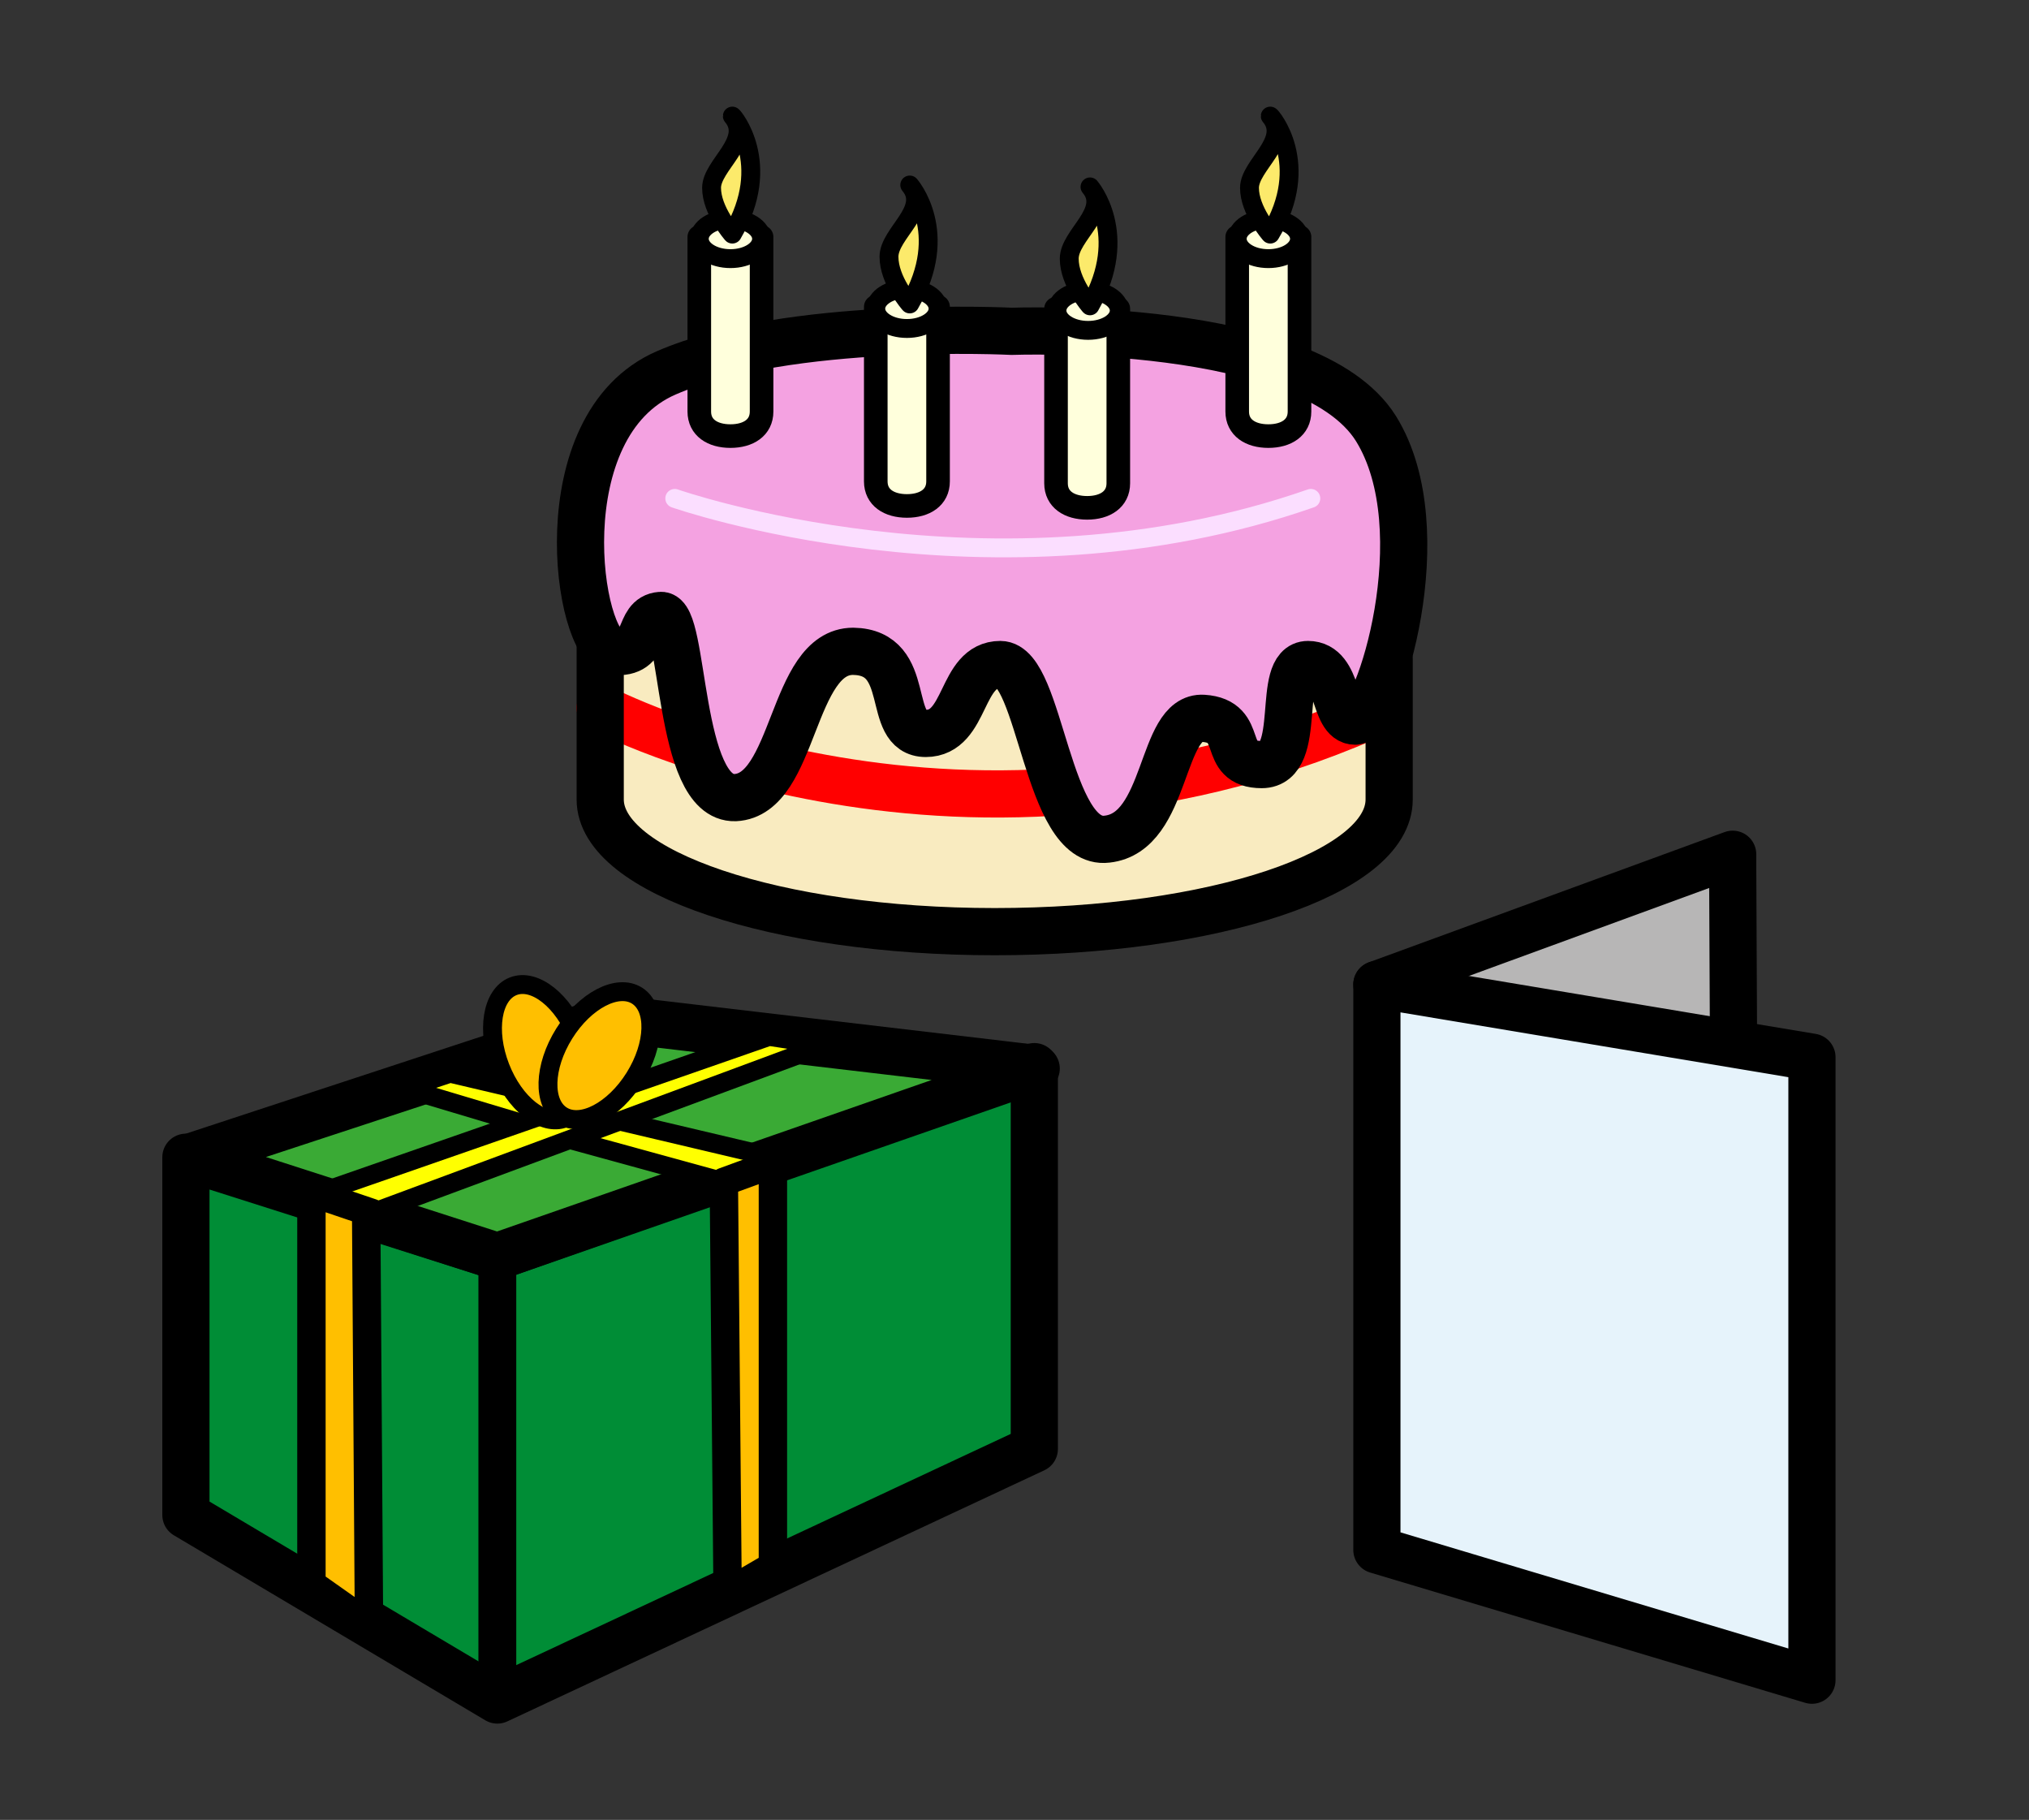 <?xml version="1.0" encoding="utf-8"?>
<!-- Generator: Adobe Illustrator 28.5.0, SVG Export Plug-In . SVG Version: 9.03 Build 54727)  -->
<svg version="1.1" baseProfile="tiny" id="Layer_1" xmlns="http://www.w3.org/2000/svg" xmlns:xlink="http://www.w3.org/1999/xlink"
	 x="0px" y="0px" viewBox="0 0 215 192.8" overflow="visible" xml:space="preserve">
<rect x="0" y="0" width="215" height="192.8" fill="#333333" stroke="none"/>
<polygon fill="#008D36" points="52.7,133.1 109.6,113 109.6,153.5 52.7,180.1 19.7,160.5 19.7,122.6 "/>
<polyline fill="none" stroke="#000000" stroke-width="5" stroke-linecap="round" stroke-linejoin="round" stroke-miterlimit="10" points="
	52.7,133.1 109.6,113 109.6,153.5 52.7,180.1 19.7,160.5 19.7,122.6 52.7,133.1 "/>
<line fill="none" stroke="#000000" stroke-width="4.01" stroke-linecap="round" stroke-linejoin="round" stroke-miterlimit="10" x1="52.7" y1="179.6" x2="52.7" y2="132.7"/>
<polygon fill="#3AAA35" points="109.8,113.2 64.8,107.9 20.1,122.6 52.7,133.1 "/>
<polyline fill="none" stroke="#000000" stroke-width="5" stroke-linecap="round" stroke-linejoin="round" stroke-miterlimit="10" points="
	109.8,113.2 64.8,107.9 20.1,122.6 52.7,133.1 109.8,113.2 "/>
<polygon fill="#B7B6B6" points="145.2,104.7 183.6,90.5 183.6,91.2 183.7,113 "/>
<polyline fill="none" stroke="#000000" stroke-width="5" stroke-linecap="round" stroke-linejoin="round" stroke-miterlimit="10" points="
	145.9,104.3 183.6,90.5 183.6,91.2 183.7,113 145.9,104.3 "/>
<polygon fill="#E6F3FB" points="145.9,104.3 145.9,164.2 192,178 192,112 "/>
<polyline fill="none" stroke="#000000" stroke-width="5" stroke-linecap="round" stroke-linejoin="round" stroke-miterlimit="10" points="
	145.9,104.3 145.9,164.2 192,178 192,112 145.9,104.3 "/>
<polygon fill="#FFFF00" points="81.9,123.3 81.9,122.6 65.8,118.8 61.3,116.9 47.7,113.7 42.9,115.3 54.6,118.8 60.3,120.7 
	76.7,125.2 "/>
<polyline fill="none" stroke="#000000" stroke-width="2" stroke-linecap="round" stroke-linejoin="round" stroke-miterlimit="10" points="
	81.9,123.3 81.9,122.6 65.8,118.8 61.3,116.9 47.7,113.7 42.9,115.3 54.6,118.8 60.3,120.7 76.7,125.2 81.9,123.3 "/>
<polygon fill="#FFFF00" points="39.4,128.5 87.4,110.7 81.5,109.8 33.5,126.5 "/>
<polyline fill="none" stroke="#000000" stroke-width="2" stroke-linecap="round" stroke-linejoin="round" stroke-miterlimit="10" points="
	39.4,128.5 87.4,110.7 81.5,109.8 33.5,126.5 39.4,128.5 "/>
<polygon fill="#FFBF00" points="81.9,165.9 81.9,123.3 76.7,125.2 77.1,168.7 "/>
<polyline fill="none" stroke="#000000" stroke-width="3.008" stroke-linecap="round" stroke-linejoin="round" stroke-miterlimit="10" points="
	81.9,165.9 81.9,123.3 76.7,125.2 77.1,168.7 81.9,165.9 "/>
<polygon fill="#FFBF00" points="39.1,172.1 38.8,128.5 39.4,128.5 33.5,126.5 33,126.6 33,167.8 "/>
<polyline fill="none" stroke="#000000" stroke-width="3.008" stroke-linecap="round" stroke-linejoin="round" stroke-miterlimit="10" points="
	39.1,172.1 38.8,128.5 39.4,128.5 33.5,126.5 33,126.6 33,167.8 39.1,172.1 "/>
<path fill="#F9EBC0" stroke="#000000" stroke-width="2" stroke-linecap="round" stroke-linejoin="round" stroke-miterlimit="10" d="
	M63.6,53.4v31.1c0,7.7,18.6,14,41.8,14s41.8-6.2,41.8-14V53.4H63.6z"/>
<path fill="none" stroke="#FF0000" stroke-width="5" stroke-linecap="round" stroke-linejoin="round" stroke-miterlimit="10" d="
	M63.6,75c0,0,38.9,20.5,83.4,0"/>
<path fill="none" stroke="#000000" stroke-width="5" stroke-linecap="round" stroke-linejoin="round" stroke-miterlimit="10" d="
	M63.6,67.7v17c0,7.7,18.6,14,41.8,14s41.8-6.2,41.8-14V69.8"/>
<path fill="#F4A2E1" stroke="#000000" stroke-width="2" stroke-linecap="round" stroke-linejoin="round" stroke-miterlimit="10" d="
	M107.2,35.1c0,0-23.7-1.2-36.6,4.4S61.2,68.6,65,69c3.9,0.4,2.4-3.6,5-3.8c2.6-0.3,1.7,19.5,7.9,19.3C84.3,84.2,83.8,69,90.4,69
	c6.5,0.1,3.3,8.7,7.7,8.7c4.4,0,3.6-7.3,7.9-7.3c4.3,0,4.9,19.3,11.3,18.5c6.5-0.7,5.6-13.1,10.2-12.8s1.7,4.9,6.2,4.9
	s1.4-10.6,4.9-10.6c3.4,0,2.6,6,5,6s8.9-20.2,2.2-31C138.6,33.9,107.2,35.1,107.2,35.1z"/>
<path fill="none" stroke="#000000" stroke-width="5" stroke-linecap="round" stroke-linejoin="round" stroke-miterlimit="10" d="
	M107.2,35.1c0,0-23.7-1.2-36.6,4.4S61.2,68.6,65,69c3.9,0.4,2.4-3.6,5-3.8c2.6-0.3,1.7,19.5,7.9,19.3C84.3,84.2,83.8,69,90.4,69
	c6.5,0.1,3.3,8.7,7.7,8.7c4.4,0,3.6-7.3,7.9-7.3c4.3,0,4.9,19.3,11.3,18.5c6.5-0.7,5.6-13.1,10.2-12.8s1.7,4.9,6.2,4.9
	s1.4-10.6,4.9-10.6c3.4,0,2.6,6,5,6s8.9-20.2,2.2-31C138.6,33.9,107.2,35.1,107.2,35.1z"/>
<path fill="none" stroke="#FBDEFF" stroke-width="2" stroke-linecap="round" stroke-linejoin="round" stroke-miterlimit="10" d="
	M71.5,52.8c0,0,33.6,11.8,67.4,0"/>
<g>
	
		<path fill="#FFFFDC" stroke="#000000" stroke-width="2.5" stroke-linecap="round" stroke-linejoin="round" stroke-miterlimit="10" d="
		M74.1,25.1v18.5c0,1.7,1.4,2.6,3.3,2.6s3.3-0.9,3.3-2.6V25.1H74.1z"/>
	
		<ellipse fill="#FFFFDC" stroke="#000000" stroke-width="2" stroke-linecap="round" stroke-linejoin="round" stroke-miterlimit="10" cx="77.4" cy="25.3" rx="3.3" ry="2.1"/>
</g>
<path fill="#FCEA6B" stroke="#000000" stroke-width="2" stroke-linecap="round" stroke-linejoin="round" stroke-miterlimit="10" d="
	M77.6,24.8c0,0-2.2-2.5-2.2-4.9s4.4-5,2.2-7.6C77.6,12.2,82,17.3,77.6,24.8z"/>
<g>
	<g>
		
			<path fill="#FFFFDC" stroke="#000000" stroke-width="2.5" stroke-linecap="round" stroke-linejoin="round" stroke-miterlimit="10" d="
			M131.1,25.1v18.5c0,1.7,1.4,2.6,3.3,2.6c1.9,0,3.3-0.9,3.3-2.6V25.1H131.1z"/>
		
			<ellipse fill="#FFFFDC" stroke="#000000" stroke-width="2" stroke-linecap="round" stroke-linejoin="round" stroke-miterlimit="10" cx="134.4" cy="25.3" rx="3.3" ry="2.1"/>
	</g>
	
		<path fill="#FCEA6B" stroke="#000000" stroke-width="2" stroke-linecap="round" stroke-linejoin="round" stroke-miterlimit="10" d="
		M134.6,24.8c0,0-2.2-2.5-2.2-4.9s4.4-5,2.2-7.6C134.6,12.2,139.1,17.3,134.6,24.8z"/>
</g>
<g>
	<g>
		
			<path fill="#FFFFDC" stroke="#000000" stroke-width="2.5" stroke-linecap="round" stroke-linejoin="round" stroke-miterlimit="10" d="
			M92.8,32.5V51c0,1.7,1.4,2.6,3.3,2.6s3.3-0.9,3.3-2.6V32.5H92.8z"/>
		
			<ellipse fill="#FFFFDC" stroke="#000000" stroke-width="2" stroke-linecap="round" stroke-linejoin="round" stroke-miterlimit="10" cx="96.1" cy="32.7" rx="3.3" ry="2.1"/>
	</g>
	
		<path fill="#FCEA6B" stroke="#000000" stroke-width="2" stroke-linecap="round" stroke-linejoin="round" stroke-miterlimit="10" d="
		M96.4,32.2c0,0-2.2-2.5-2.2-5s4.4-5,2.2-7.6C96.4,19.6,100.8,24.6,96.4,32.2z"/>
</g>
<g>
	<g>
		
			<path fill="#FFFFDC" stroke="#000000" stroke-width="2.5" stroke-linecap="round" stroke-linejoin="round" stroke-miterlimit="10" d="
			M111.9,32.7v18.5c0,1.7,1.4,2.6,3.3,2.6s3.3-0.9,3.3-2.6V32.7C118.7,32.7,111.9,32.7,111.9,32.7z"/>
		
			<ellipse fill="#FFFFDC" stroke="#000000" stroke-width="2" stroke-linecap="round" stroke-linejoin="round" stroke-miterlimit="10" cx="115.3" cy="32.9" rx="3.3" ry="2.1"/>
	</g>
	
		<path fill="#FCEA6B" stroke="#000000" stroke-width="2" stroke-linecap="round" stroke-linejoin="round" stroke-miterlimit="10" d="
		M115.5,32.4c0,0-2.2-2.5-2.2-5s4.4-5,2.2-7.6C115.5,19.8,119.8,24.8,115.5,32.4z"/>
</g>
<ellipse transform="matrix(0.932 -0.362 0.362 0.932 -36.476 28.225)" fill="#FFBF00" stroke="#000000" stroke-width="2" stroke-miterlimit="10" cx="57.1" cy="111.5" rx="4.4" ry="7.5"/>
<ellipse transform="matrix(0.53 -0.848 0.848 0.53 -64.945 106.427)" fill="#FFBF00" stroke="#000000" stroke-width="2" stroke-miterlimit="10" cx="63.5" cy="111.8" rx="7.5" ry="4.4"/>
</svg>
